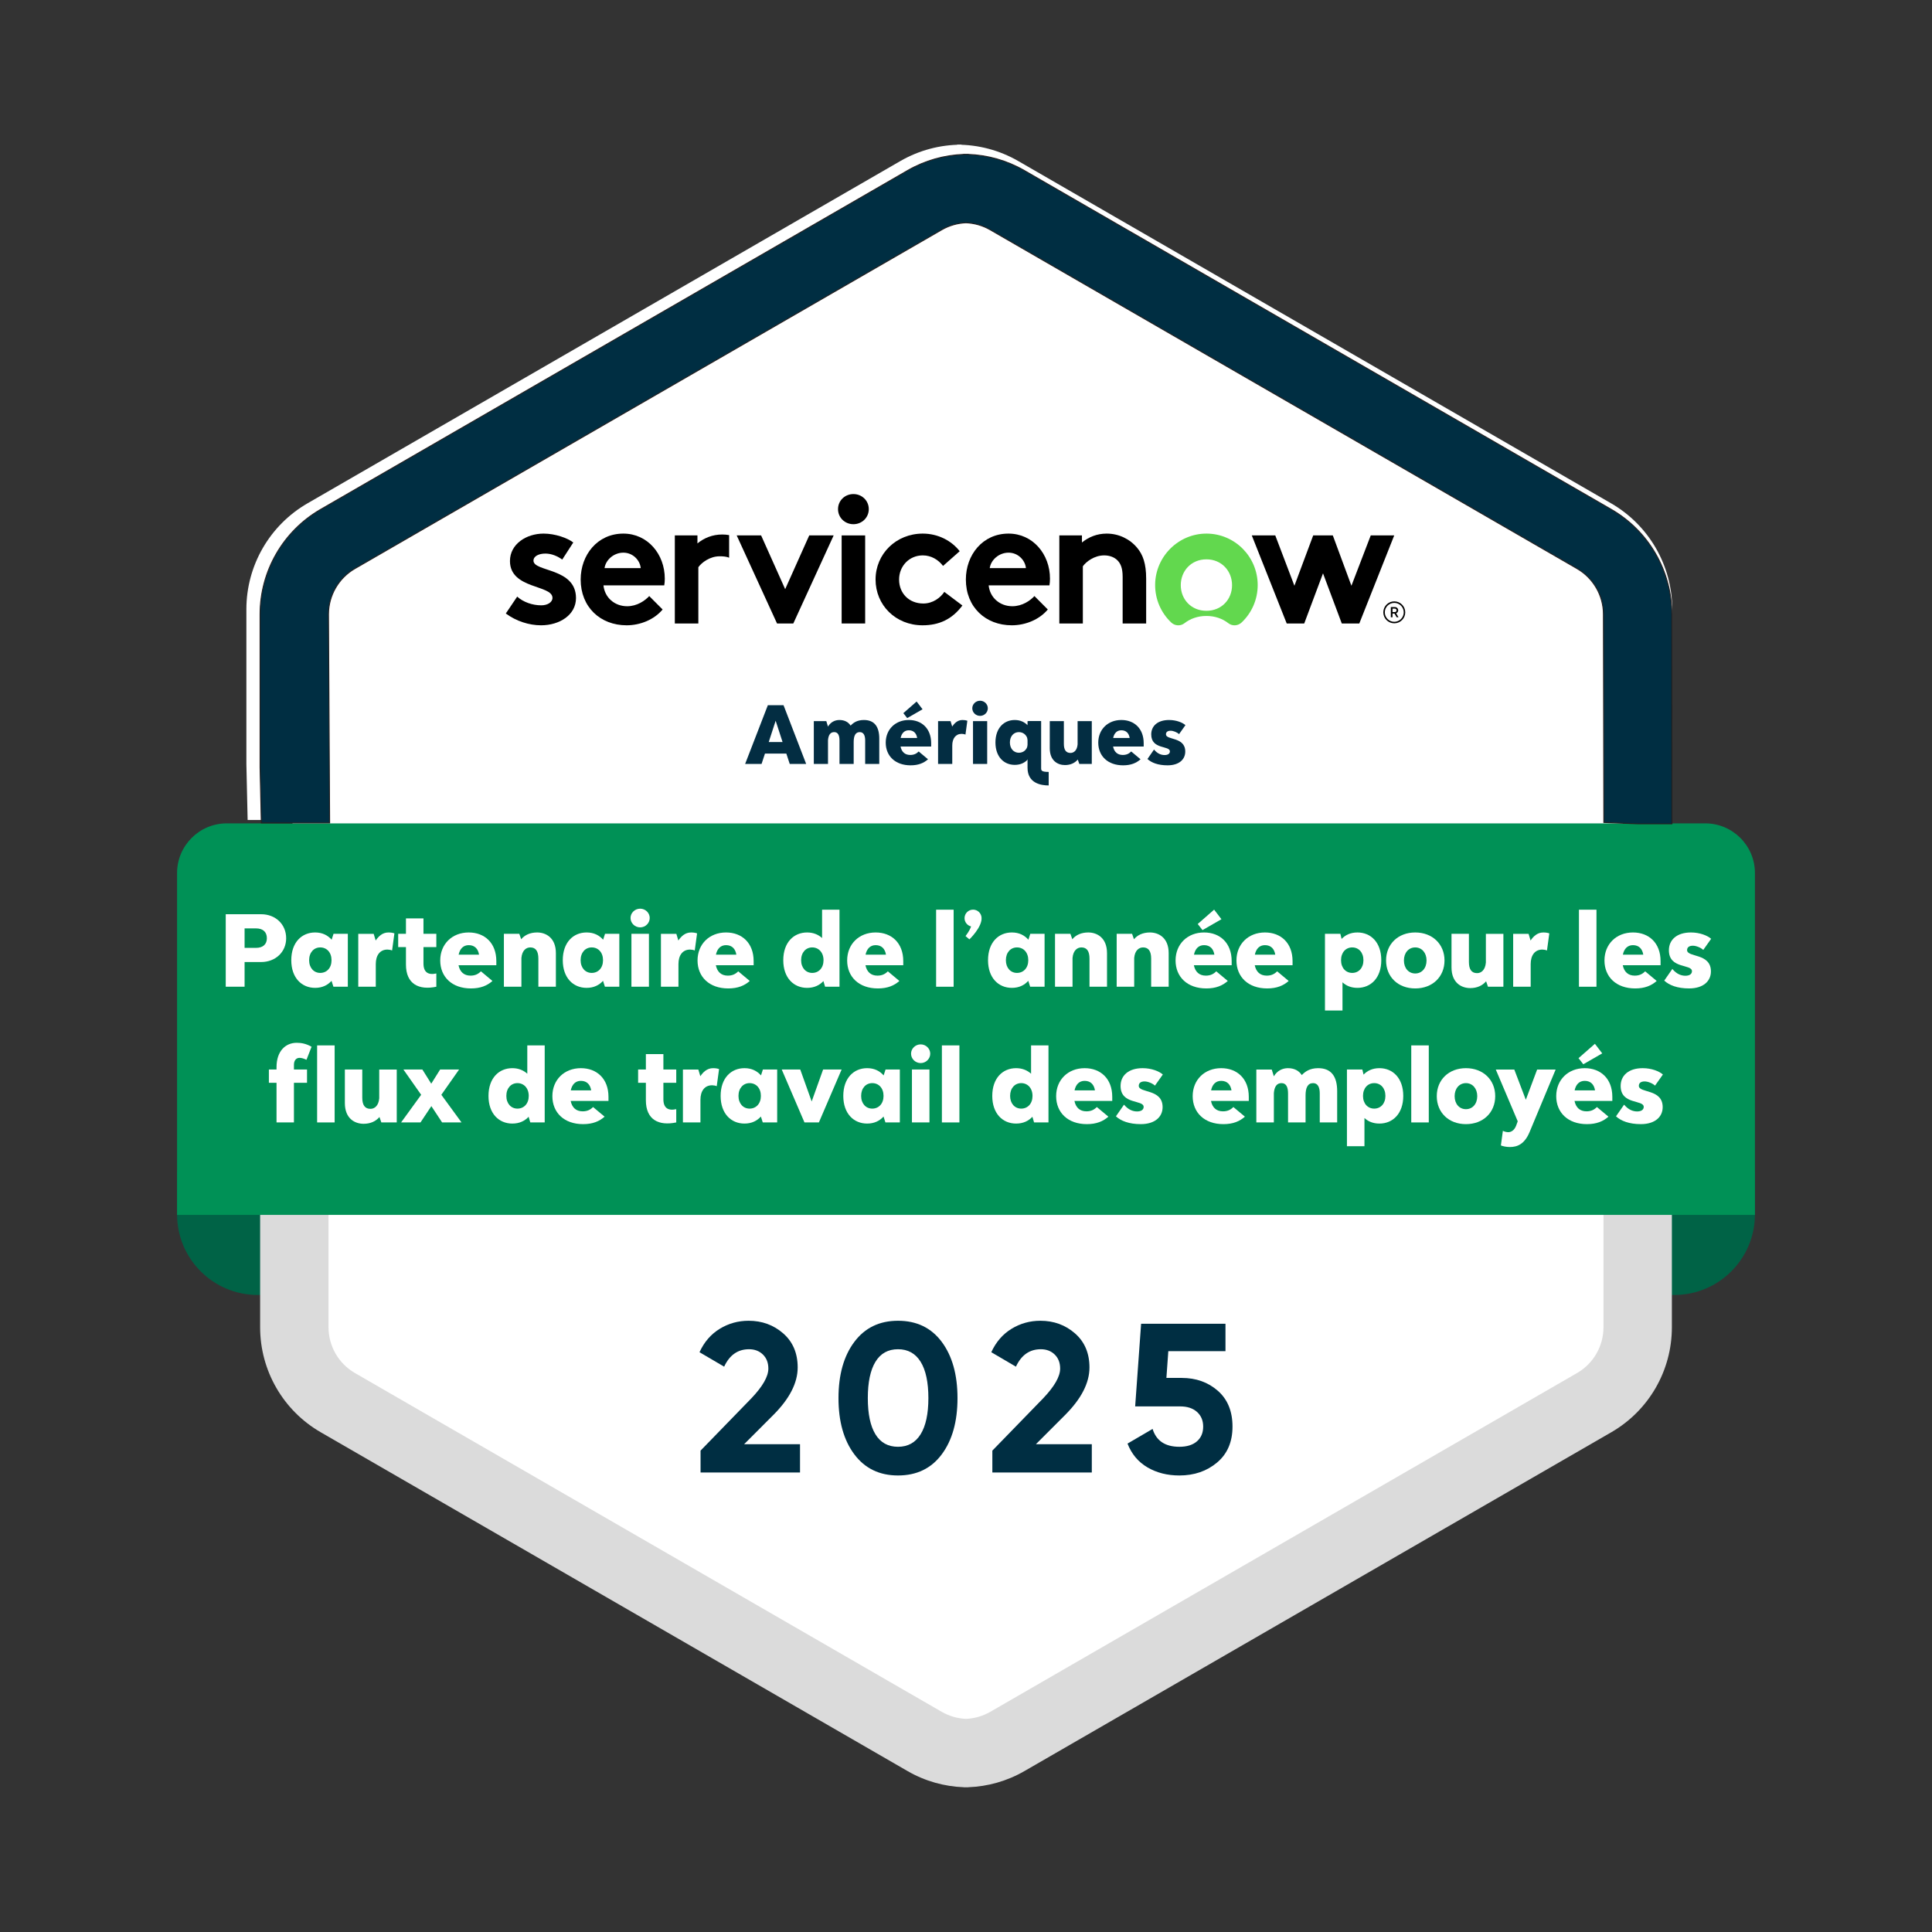 <?xml version="1.0" encoding="UTF-8"?>
<svg id="Layer_1" data-name="Layer 1" xmlns="http://www.w3.org/2000/svg" viewBox="0 0 2000 2000">
  <rect x="0" y="0" width="2000" height="2000" fill="#333333" stroke="none"/>
  <defs>
    <style>
      .cls-1 {
        stroke: #231f20;
        stroke-miterlimit: 10;
      }

      .cls-1, .cls-2 {
        fill: #002e42;
      }

      .cls-3 {
        fill: #032d42;
      }

      .cls-4 {
        fill: #032d42;
      }

      .cls-5 {
        fill: #dbdbdb;
      }

      .cls-6 {
        fill: #62d84e;
      }

      .cls-6, .cls-7 {
        fill-rule: evenodd;
      }

      .cls-8 {
        fill: #009156;
      }

      .cls-9 {
        fill: #fff;
      }

      .cls-10 {
        fill: #006346;
      }
    </style>
  </defs>
  <path class="cls-10" d="M1689.712,1213.561h126.993v43.51c0,46.075-37.407,83.482-83.482,83.482h-43.51v-126.993h0Z"/>
  <path class="cls-10" d="M183.296,1213.561h43.51c46.075,0,83.482,37.407,83.482,83.482v43.51h-126.993v-126.993h0Z" transform="translate(493.584 2554.114) rotate(-180)"/>
  <path class="cls-9" d="M302.419,891.868l2.791-309.767L983.348,191.404l692.092,396.278,13.954,814.882c-229.147,138.294-458.294,276.589-687.44,414.883-231.938-135.193-463.875-270.387-695.813-405.581-1.24-173.333-2.481-346.666-3.721-519.999Z"/>
  <path class="cls-5" d="M1659.91,1374.052c0,19.444-10.458,37.57-27.287,47.276l-607.547,350.777c-7.637,4.411-16.267,6.899-25.076,7.258-8.809-.36-17.438-2.847-25.076-7.258l-607.547-350.777c-16.83-9.705-27.287-27.832-27.287-47.276v-158.57h-70.804v158.57c0,44.803,23.899,86.207,62.7,108.603l607.537,350.766c18.073,10.432,38.093,15.999,58.256,16.713v.084c.741,0,1.481-.023,2.222-.036.741.013,1.481.036,2.222.036v-.084c20.163-.714,40.183-6.281,58.256-16.713l607.537-350.766c38.801-22.396,62.7-63.8,62.7-108.603v-158.57h-70.805v158.57Z"/>
  <path class="cls-8" d="M1816.704,903.83v353.805H183.296v-353.805c0-28.431,23.05-51.48,51.48-51.48h1530.448c28.43,0,51.48,23.05,51.48,51.48Z"/>
  <g>
    <path class="cls-9" d="M1659.581,630.71c.144,72.55.287,145.1.431,217.65,11.979.47,23.958.94,35.937,1.409h-.705,35.937c-.029-73.02-.059-146.039-.088-219.059,0-45.251-24.138-87.07-63.327-109.689l-613.612-354.274c-19.594-11.31-41.455-16.965-63.327-16.965v71.513c9.671,0,19.209,2.552,27.571,7.382l613.623,354.285c16.998,9.802,27.56,28.11,27.56,47.748Z"/>
    <path class="cls-9" d="M326.562,630.71c.397,72.707.794,145.413,1.192,218.12h-71.404c-.433-19.321-.866-38.643-1.3-57.964v-160.156c0-45.251,24.138-87.069,63.327-109.689L931.989,166.747c19.595-11.31,41.455-16.965,63.327-16.965v71.513c-9.671,0-19.209,2.552-27.571,7.382l-613.623,354.285c-16.998,9.803-27.56,28.11-27.56,47.748Z"/>
  </g>
  <path class="cls-1" d="M1730.671,635.908c0-44.803-23.899-86.207-62.7-108.603l-607.537-350.766c-18.073-10.432-38.093-15.999-58.256-16.713v-.084c-.741,0-1.481.023-2.222.036-.741-.013-1.481-.036-2.222-.036v.084c-20.163.714-40.183,6.281-58.256,16.713l-607.537,350.766c-38.801,22.396-62.7,63.8-62.7,108.603v158.57c.429,19.13.858,38.26,1.287,57.39h70.697c-.393-71.987-.786-143.973-1.18-215.96,0-19.444,10.457-37.57,27.287-47.276L974.881,237.855c7.637-4.411,16.267-6.898,25.076-7.258,8.809.36,17.438,2.847,25.076,7.258l607.547,350.777c16.83,9.705,27.287,27.832,27.287,47.276.143,71.832.285,143.663.427,215.495,11.86.465,23.721.93,35.581,1.395h34.884c-.029-72.297-.058-144.593-.087-216.89Z"/>
  <path class="cls-7" d="M747.643,553.319c-10.112,0-18.727,3.573-25.654,9.21v-8.271h-23.409v91.167h24.345v-58.269c3.371-4.701,11.797-11.281,22.096-11.281,3.668,0,7.024.268,9.771,1.463v-23.394c-2.328-.408-4.716-.625-7.149-.625"/>
  <path class="cls-7" d="M535.396,617.606c6.178,5.639,15.73,9.021,24.905,9.021,6.554,0,11.611-3.195,11.611-7.705,0-13.721-44.007-8.836-44.007-38.159,0-17.48,16.853-28.385,34.832-28.385,11.798,0,24.719,4.512,30.711,9.211l-11.423,17.669c-4.682-3.383-10.863-6.203-17.417-6.203-6.74,0-12.36,2.631-12.36,7.33,0,11.844,44.009,7.145,44.009,38.723,0,17.481-17.041,28.197-36.142,28.197-12.549,0-25.844-4.325-36.517-12.219l11.798-17.481Z"/>
  <path class="cls-7" d="M688.188,598.996c0-25.377-17.789-46.617-42.882-46.617-26.967,0-44.196,22.181-44.196,47.558,0,28.572,20.412,47.37,47.565,47.37,14.045,0,28.465-5.826,37.268-16.354l-13.858-13.91c-4.308,4.7-12.548,10.527-22.846,10.527-12.923,0-23.222-8.836-24.533-21.616h62.922c.374-2.068.561-4.514.561-6.957ZM625.829,588.094c1.123-8.272,9.365-15.978,19.476-15.978,9.925,0,17.227,7.895,17.976,15.978h-37.452Z"/>
  <polygon class="cls-7" points="812.811 609.898 837.717 554.259 862.999 554.259 821.237 645.425 804.384 645.425 762.623 554.259 787.906 554.259 812.811 609.898"/>
  <g>
    <path class="cls-7" d="M883.441,511.449c8.804,0,15.919,6.768,15.919,15.601s-7.115,15.602-15.919,15.602-15.917-6.766-15.917-15.602,7.116-15.601,15.917-15.601"/>
    <rect x="871.269" y="554.259" width="24.345" height="91.167"/>
  </g>
  <path class="cls-7" d="M996.271,626.816c-10.674,14.285-24.156,20.49-41.198,20.49-28.091,0-48.69-21.053-48.69-47.369,0-26.507,21.161-47.559,48.877-47.559,15.73,0,29.776,7.332,38.202,18.235l-17.228,15.225c-4.868-6.392-12.173-10.904-20.974-10.904-14.045,0-24.532,11.092-24.532,25.002,0,14.284,10.3,24.81,25.093,24.81,9.927,0,17.79-6.015,21.724-12.029l18.726,14.097Z"/>
  <path class="cls-7" d="M1084.691,630.951c-8.803,10.528-23.221,16.354-37.267,16.354-27.152,0-47.564-18.798-47.564-47.37,0-25.377,17.228-47.558,44.195-47.558,25.093,0,42.882,21.241,42.882,46.617,0,2.443-.186,4.889-.561,6.957h-62.922c1.311,12.78,11.612,21.616,24.532,21.616,10.3,0,18.539-5.828,22.848-10.527l13.856,13.91ZM1062.031,588.094c-.749-8.083-8.053-15.978-17.977-15.978-10.112,0-18.353,7.706-19.476,15.978h37.453Z"/>
  <path class="cls-7" d="M1096.615,645.425v-91.167h23.407v7.33c6.929-5.638,15.542-9.21,25.654-9.21,12.549,0,23.97,5.638,31.461,14.663,5.993,7.142,9.363,16.353,9.363,31.954v46.429h-24.343v-48.31c0-9.021-2.061-13.721-5.429-17.103-3.186-3.196-8.053-5.078-13.672-5.078-10.3,0-18.725,6.581-22.096,11.281v59.21h-24.344Z"/>
  <path class="cls-6" d="M1249.187,552.38c-29.088-.169-53.149,23.633-53.393,52.832-.126,15.456,6.307,29.411,16.673,39.223,3.771,3.565,9.599,3.913,13.688.722,6.042-4.717,13.802-7.528,22.721-7.528s16.678,2.812,22.721,7.528c4.123,3.217,9.976,2.805,13.768-.8,10.218-9.711,16.594-23.459,16.594-38.696,0-29.32-23.604-53.114-52.772-53.281M1248.876,632.303c-15.756,0-26.54-11.864-26.54-26.538s10.784-26.745,26.54-26.745,26.539,12.063,26.539,26.745-10.778,26.538-26.539,26.538"/>
  <polygon class="cls-7" points="1350.133 645.425 1332.003 645.425 1295.847 554.259 1320.155 554.259 1339.975 606.358 1359.414 554.259 1379.729 554.259 1398.99 606.358 1418.987 554.259 1443.296 554.259 1407.143 645.425 1389.009 645.425 1369.572 593.513 1350.133 645.425"/>
  <path d="M1443.58,635.146h-2.056v3.856h-1.74v-10.583h4.232c1.89,0,3.401,1.512,3.401,3.401,0,1.362-.86,2.571-2.101,3.069l2.404,4.113h-1.906l-2.234-3.856ZM1441.525,633.589h2.492c.922,0,1.665-.785,1.665-1.769,0-.997-.743-1.769-1.665-1.769h-2.492v3.538Z"/>
  <path d="M1443.351,624.093c5.403,0,9.798,4.395,9.798,9.798s-4.396,9.798-9.798,9.798-9.798-4.395-9.798-9.798,4.396-9.798,9.798-9.798M1443.351,622.542c-6.269,0-11.35,5.081-11.35,11.35s5.081,11.35,11.35,11.35,11.35-5.081,11.35-11.35-5.082-11.35-11.35-11.35h0Z"/>
  <g>
    <path class="cls-2" d="M725.22,1524.324v-22.66l52.58-54.12c11.732-12.32,17.6-22.584,17.6-30.8,0-6.013-1.87-10.853-5.61-14.521-3.74-3.664-8.545-5.5-14.41-5.5-11.588,0-20.168,6.016-25.74,18.04l-25.52-14.96c4.84-10.56,11.805-18.624,20.9-24.2,9.092-5.571,19.064-8.359,29.92-8.359,13.932,0,25.884,4.365,35.86,13.09,9.972,8.728,14.96,20.498,14.96,35.31-.027,15.964-8.449,32.361-25.269,49.191l-30.209,30.229h57.898v29.26h-102.96Z"/>
    <path class="cls-2" d="M929.599,1527.404c-19.215,0-34.286-7.295-45.21-21.891-10.928-14.592-16.39-33.989-16.39-58.189s5.462-43.595,16.39-58.19c10.924-14.592,25.995-21.89,45.21-21.89,19.36,0,34.464,7.298,45.32,21.89,10.852,14.596,16.28,33.99,16.28,58.19s-5.428,43.598-16.28,58.189c-10.856,14.596-25.96,21.891-45.32,21.891ZM906.279,1484.833c5.28,8.58,13.052,12.87,23.32,12.87s18.075-4.324,23.43-12.98c5.352-8.651,8.03-21.12,8.03-37.399,0-16.425-2.678-28.965-8.03-37.62-5.355-8.652-13.166-12.98-23.43-12.98s-18.04,4.328-23.32,12.98c-5.28,8.655-7.92,21.195-7.92,37.62s2.64,28.93,7.92,37.51Z"/>
    <path class="cls-2" d="M1027.279,1524.324v-22.66l52.58-54.12c11.731-12.32,17.601-22.584,17.601-30.8,0-6.013-1.871-10.853-5.611-14.521-3.739-3.664-8.545-5.5-14.409-5.5-11.588,0-20.168,6.016-25.74,18.04l-25.52-14.96c4.84-10.56,11.805-18.624,20.9-24.2,9.092-5.571,19.064-8.359,29.919-8.359,13.933,0,25.885,4.365,35.86,13.09,9.972,8.728,14.96,20.498,14.96,35.31-.027,15.964-8.449,32.361-25.27,49.191l-30.209,30.229h57.898v29.26h-102.96Z"/>
    <path class="cls-2" d="M1223.3,1426.423c14.812,0,27.28,4.438,37.399,13.311,10.121,8.875,15.181,21.229,15.181,37.069s-5.317,28.236-15.95,37.181c-10.636,8.947-23.65,13.42-39.05,13.42-12.468,0-23.468-2.788-33-8.36-9.536-5.572-16.429-13.784-20.681-24.64l25.961-15.181c3.812,12.32,13.052,18.48,27.72,18.48,7.772,0,13.821-1.87,18.149-5.61,4.324-3.74,6.49-8.834,6.49-15.29,0-6.304-2.127-11.364-6.38-15.18-4.255-3.812-10.048-5.72-17.38-5.72h-46.641l6.16-85.58h87.34v28.38h-59.18l-1.98,27.72h15.841Z"/>
  </g>
  <g>
    <g>
      <path class="cls-9" d="M296.237,971.265c0,14.308-11.133,24.629-25.939,24.629h-17.102v25.566h-19.512v-75.059h36.613c14.807,0,25.939,10.32,25.939,24.863ZM276.266,971.265c0-6.45-4.018-10.203-11.248-10.203h-11.822v20.172h11.822c7.23,0,11.248-3.753,11.248-9.969Z"/>
      <path class="cls-9" d="M360.069,966.691v54.77h-14.921l-1.951-6.099c-3.902,4.34-9.412,7.271-16.987,7.271-13.888,0-24.677-10.32-24.677-28.616,0-18.413,10.789-28.733,24.677-28.733,7.69,0,13.199,3.05,17.102,7.506l1.951-6.099h14.807ZM343.196,994.017c0-8.092-4.936-13.253-11.707-13.253-6.542,0-11.478,5.161-11.478,13.253,0,7.975,4.936,13.136,11.478,13.136,6.771,0,11.707-5.161,11.707-13.136Z"/>
      <path class="cls-9" d="M408.29,966.222l-2.41,17.709c-1.263-.586-3.329-.938-4.821-.938-7.689,0-12.051,5.864-12.051,15.012v23.456h-18.135v-54.77h15.954l2.065,6.92c2.755-3.987,6.771-8.327,13.199-8.327,2.525,0,4.592.352,6.198.938Z"/>
      <path class="cls-9" d="M438.377,980.413v17.006c0,9.03,4.821,12.197,13.314,10.32v13.722c-17.905,3.753-31.449-2.58-31.449-22.986v-18.062h-8.034v-13.722h8.034v-15.95h18.135v15.95h13.314v13.722h-13.314Z"/>
      <path class="cls-9" d="M513.804,999.177h-39.139c1.377,6.803,5.509,10.79,12.396,10.79,4.592,0,7.92-1.524,10.789-4.457l11.938,9.969c-5.395,4.809-12.281,7.74-22.268,7.74-19.627,0-31.793-11.962-31.793-28.968,0-16.888,12.281-28.968,29.498-28.968,16.527,0,28.579,10.907,28.579,29.672v4.222ZM474.78,988.27h21.119c-.918-5.863-4.361-9.851-10.674-9.851-5.624,0-9.183,3.753-10.445,9.851Z"/>
      <path class="cls-9" d="M575.455,986.746v34.715h-18.135v-29.085c0-7.623-2.641-11.611-8.379-11.611-4.246,0-8.493,3.05-9.182,10.907v29.789h-18.135v-54.77h15.953l1.951,5.63c3.559-4.34,9.183-7.037,16.528-7.037,8.838,0,19.397,5.277,19.397,21.462Z"/>
      <path class="cls-9" d="M641.123,966.691v54.77h-14.921l-1.951-6.099c-3.903,4.34-9.412,7.271-16.987,7.271-13.888,0-24.677-10.32-24.677-28.616,0-18.413,10.789-28.733,24.677-28.733,7.689,0,13.199,3.05,17.102,7.506l1.951-6.099h14.807ZM624.251,994.017c0-8.092-4.936-13.253-11.708-13.253-6.542,0-11.478,5.161-11.478,13.253,0,7.975,4.936,13.136,11.478,13.136,6.772,0,11.708-5.161,11.708-13.136Z"/>
      <path class="cls-9" d="M652.731,950.272c0-5.277,4.477-9.617,9.986-9.617,5.395,0,9.87,4.34,9.87,9.617,0,5.395-4.476,9.734-9.87,9.734-5.51,0-9.986-4.34-9.986-9.734ZM653.649,966.691h18.135v54.77h-18.135v-54.77Z"/>
      <path class="cls-9" d="M721.615,966.222l-2.41,17.709c-1.264-.586-3.329-.938-4.821-.938-7.69,0-12.052,5.864-12.052,15.012v23.456h-18.135v-54.77h15.954l2.066,6.92c2.755-3.987,6.771-8.327,13.199-8.327,2.524,0,4.591.352,6.198.938Z"/>
      <path class="cls-9" d="M780.169,999.177h-39.139c1.377,6.803,5.509,10.79,12.396,10.79,4.592,0,7.92-1.524,10.789-4.457l11.938,9.969c-5.395,4.809-12.281,7.74-22.268,7.74-19.627,0-31.793-11.962-31.793-28.968,0-16.888,12.281-28.968,29.498-28.968,16.527,0,28.579,10.907,28.579,29.672v4.222ZM741.145,988.27h21.119c-.918-5.863-4.361-9.851-10.674-9.851-5.624,0-9.183,3.753-10.445,9.851Z"/>
      <path class="cls-9" d="M869.041,941.711v79.75h-14.922l-1.721-5.864c-3.902,4.223-9.412,7.037-16.873,7.037-13.888,0-24.677-10.32-24.677-28.616,0-18.413,10.789-28.733,24.677-28.733,6.657,0,11.707,2.346,15.495,5.747v-29.32h18.021ZM852.513,994.017c0-8.092-5.05-13.253-11.708-13.253-6.541,0-11.477,5.161-11.477,13.253,0,7.975,4.936,13.136,11.477,13.136,6.772,0,11.708-5.161,11.708-13.136Z"/>
      <path class="cls-9" d="M935.053,999.177h-39.139c1.378,6.803,5.51,10.79,12.396,10.79,4.591,0,7.92-1.524,10.789-4.457l11.937,9.969c-5.395,4.809-12.281,7.74-22.267,7.74-19.627,0-31.793-11.962-31.793-28.968,0-16.888,12.281-28.968,29.498-28.968,16.527,0,28.578,10.907,28.578,29.672v4.222ZM896.03,988.27h21.119c-.918-5.863-4.361-9.851-10.674-9.851-5.625,0-9.183,3.753-10.445,9.851Z"/>
      <path class="cls-9" d="M969.062,941.711h18.135v79.75h-18.135v-79.75Z"/>
      <path class="cls-9" d="M1081.346,966.691v54.77h-14.922l-1.951-6.099c-3.902,4.34-9.412,7.271-16.986,7.271-13.889,0-24.678-10.32-24.678-28.616,0-18.413,10.789-28.733,24.678-28.733,7.689,0,13.199,3.05,17.102,7.506l1.951-6.099h14.807ZM1064.473,994.017c0-8.092-4.936-13.253-11.707-13.253-6.543,0-11.478,5.161-11.478,13.253,0,7.975,4.935,13.136,11.478,13.136,6.771,0,11.707-5.161,11.707-13.136Z"/>
      <path class="cls-9" d="M1145.981,986.746v34.715h-18.135v-29.085c0-7.623-2.641-11.611-8.379-11.611-4.247,0-8.494,3.05-9.183,10.907v29.789h-18.135v-54.77h15.954l1.951,5.63c3.559-4.34,9.182-7.037,16.527-7.037,8.838,0,19.398,5.277,19.398,21.462Z"/>
      <path class="cls-9" d="M1209.811,986.746v34.715h-18.134v-29.085c0-7.623-2.64-11.611-8.379-11.611-4.247,0-8.493,3.05-9.183,10.907v29.789h-18.135v-54.77h15.955l1.951,5.63c3.558-4.34,9.182-7.037,16.527-7.037,8.838,0,19.396,5.277,19.396,21.462Z"/>
      <path class="cls-9" d="M1275.02,999.177h-39.139c1.378,6.803,5.51,10.79,12.396,10.79,4.591,0,7.92-1.524,10.789-4.457l11.937,9.969c-5.395,4.809-12.281,7.74-22.267,7.74-19.627,0-31.793-11.962-31.793-28.968,0-16.888,12.281-28.968,29.498-28.968,16.527,0,28.578,10.907,28.578,29.672v4.222ZM1235.996,988.27h21.119c-.918-5.863-4.361-9.851-10.674-9.851-5.625,0-9.183,3.753-10.445,9.851Z"/>
      <path class="cls-9" d="M1338.049,999.177h-39.139c1.377,6.803,5.51,10.79,12.396,10.79,4.59,0,7.919-1.524,10.789-4.457l11.936,9.969c-5.395,4.809-12.281,7.74-22.266,7.74-19.627,0-31.793-11.962-31.793-28.968,0-16.888,12.28-28.968,29.497-28.968,16.528,0,28.579,10.907,28.579,29.672v4.222ZM1299.026,988.27h21.119c-.919-5.863-4.362-9.851-10.675-9.851-5.624,0-9.183,3.753-10.444,9.851Z"/>
      <path class="cls-9" d="M1429.905,994.017c0,18.296-10.789,28.616-24.678,28.616-6.656,0-11.707-2.229-15.494-5.747v29.203h-18.135v-79.398h15.954l1.263,5.277c3.787-3.987,9.182-6.685,16.412-6.685,13.889,0,24.678,10.32,24.678,28.733ZM1411.426,994.017c0-8.092-4.936-13.253-11.593-13.253s-11.593,5.161-11.593,13.253c0,7.975,4.936,13.136,11.593,13.136s11.593-5.161,11.593-13.136Z"/>
      <path class="cls-9" d="M1434.857,994.252c0-16.888,12.396-28.968,30.187-28.968s30.301,12.08,30.301,28.968c0,17.006-12.511,28.968-30.301,28.968s-30.187-11.962-30.187-28.968ZM1476.75,994.252c0-7.975-4.936-13.487-11.707-13.487s-11.707,5.513-11.707,13.487c0,8.093,4.935,13.487,11.707,13.487s11.707-5.395,11.707-13.487Z"/>
      <path class="cls-9" d="M1556.307,966.691v54.77h-15.953l-1.951-5.629c-3.674,4.339-9.183,7.036-16.414,7.036-8.951,0-19.396-5.277-19.396-21.462v-34.715h18.02v29.085c0,7.624,2.641,11.611,8.494,11.611,4.132,0,8.379-3.05,9.066-10.907v-29.789h18.135Z"/>
      <path class="cls-9" d="M1603.841,966.222l-2.411,17.709c-1.262-.586-3.328-.938-4.82-.938-7.689,0-12.051,5.864-12.051,15.012v23.456h-18.135v-54.77h15.953l2.066,6.92c2.754-3.987,6.771-8.327,13.199-8.327,2.525,0,4.592.352,6.198.938Z"/>
      <path class="cls-9" d="M1634.522,941.711h18.135v79.75h-18.135v-79.75Z"/>
      <path class="cls-9" d="M1719.016,999.177h-39.139c1.377,6.803,5.51,10.79,12.396,10.79,4.59,0,7.919-1.524,10.789-4.457l11.936,9.969c-5.395,4.809-12.281,7.74-22.266,7.74-19.627,0-31.793-11.962-31.793-28.968,0-16.888,12.28-28.968,29.497-28.968,16.528,0,28.579,10.907,28.579,29.672v4.222ZM1679.992,988.27h21.119c-.919-5.863-4.362-9.851-10.675-9.851-5.624,0-9.183,3.753-10.444,9.851Z"/>
      <path class="cls-9" d="M1731.198,1003.048c4.591,5.513,9.411,7.037,13.544,7.037,4.361,0,6.771-1.877,6.771-4.691,0-7.74-23.873-1.993-23.873-21.696,0-10.673,8.033-18.413,22.84-18.413,9.297,0,17.217,3.284,20.889,6.567l-8.148,11.494c-2.64-2.463-7.461-4.34-10.789-4.34-3.787,0-5.969,1.642-5.969,4.574,0,7.74,24.678,2.814,24.678,22.048,0,9.969-7.805,17.592-22.611,17.592-12.052,0-20.545-3.283-25.71-8.092l8.379-12.08Z"/>
      <path class="cls-9" d="M304.283,1107.172h13.544v13.722h-13.544v41.048h-18.02v-41.048h-7.92v-13.722h7.92v-2.463c0-16.771,9.412-25.215,20.89-25.215,4.935,0,9.756.938,15.38,4.104l-5.279,13.487c-3.559-1.642-5.51-1.993-7.231-1.993-3.443,0-5.739,2.697-5.739,7.153v4.926Z"/>
      <path class="cls-9" d="M328.287,1082.191h18.135v79.75h-18.135v-79.75Z"/>
      <path class="cls-9" d="M410.715,1107.172v54.77h-15.953l-1.951-5.629c-3.673,4.339-9.183,7.036-16.413,7.036-8.953,0-19.397-5.277-19.397-21.462v-34.715h18.02v29.085c0,7.624,2.641,11.611,8.494,11.611,4.132,0,8.379-3.05,9.066-10.907v-29.789h18.135Z"/>
      <path class="cls-9" d="M457.676,1161.941l-11.134-16.889-11.248,16.889h-20.086l20.774-28.616-18.364-26.153h19.627l9.183,14.66,9.182-14.66h19.627l-18.364,26.153,20.89,28.616h-20.086Z"/>
      <path class="cls-9" d="M563.878,1082.191v79.75h-14.921l-1.722-5.864c-3.902,4.223-9.412,7.037-16.872,7.037-13.889,0-24.678-10.32-24.678-28.616,0-18.413,10.789-28.733,24.678-28.733,6.656,0,11.707,2.346,15.494,5.747v-29.32h18.021ZM547.35,1134.498c0-8.092-5.05-13.253-11.707-13.253-6.542,0-11.478,5.161-11.478,13.253,0,7.975,4.936,13.136,11.478,13.136,6.771,0,11.707-5.161,11.707-13.136Z"/>
      <path class="cls-9" d="M629.891,1139.658h-39.139c1.377,6.803,5.51,10.79,12.396,10.79,4.591,0,7.919-1.524,10.789-4.457l11.937,9.969c-5.395,4.809-12.281,7.74-22.267,7.74-19.627,0-31.793-11.962-31.793-28.968,0-16.888,12.281-28.968,29.497-28.968,16.528,0,28.579,10.907,28.579,29.672v4.222ZM590.867,1128.751h21.119c-.919-5.863-4.362-9.851-10.675-9.851-5.624,0-9.183,3.753-10.444,9.851Z"/>
      <path class="cls-9" d="M686.74,1120.893v17.006c0,9.03,4.82,12.197,13.313,10.32v13.722c-17.905,3.753-31.448-2.58-31.448-22.986v-18.062h-8.035v-13.722h8.035v-15.95h18.135v15.95h13.313v13.722h-13.313Z"/>
      <path class="cls-9" d="M744.375,1106.703l-2.41,17.709c-1.262-.586-3.328-.938-4.82-.938-7.689,0-12.052,5.864-12.052,15.012v23.456h-18.135v-54.77h15.954l2.066,6.92c2.754-3.987,6.771-8.327,13.199-8.327,2.525,0,4.591.352,6.197.938Z"/>
      <path class="cls-9" d="M804.535,1107.172v54.77h-14.921l-1.951-6.099c-3.902,4.34-9.411,7.271-16.987,7.271-13.888,0-24.677-10.32-24.677-28.616,0-18.413,10.789-28.733,24.677-28.733,7.69,0,13.199,3.05,17.103,7.506l1.951-6.099h14.806ZM787.663,1134.498c0-8.092-4.936-13.253-11.707-13.253-6.542,0-11.478,5.161-11.478,13.253,0,7.975,4.936,13.136,11.478,13.136,6.771,0,11.707-5.161,11.707-13.136Z"/>
      <path class="cls-9" d="M871.237,1107.172l-23.529,54.77h-14.921l-23.529-54.77h19.168l11.821,33.073,11.822-33.073h19.168Z"/>
      <path class="cls-9" d="M931.51,1107.172v54.77h-14.92l-1.951-6.099c-3.902,4.34-9.412,7.271-16.987,7.271-13.888,0-24.677-10.32-24.677-28.616,0-18.413,10.789-28.733,24.677-28.733,7.69,0,13.199,3.05,17.102,7.506l1.951-6.099h14.806ZM914.639,1134.498c0-8.092-4.936-13.253-11.707-13.253-6.543,0-11.479,5.161-11.479,13.253,0,7.975,4.936,13.136,11.479,13.136,6.771,0,11.707-5.161,11.707-13.136Z"/>
      <path class="cls-9" d="M943.119,1090.753c0-5.277,4.476-9.617,9.984-9.617,5.395,0,9.871,4.34,9.871,9.617,0,5.395-4.477,9.734-9.871,9.734-5.509,0-9.984-4.34-9.984-9.734ZM944.037,1107.172h18.135v54.77h-18.135v-54.77Z"/>
      <path class="cls-9" d="M975.044,1082.191h18.135v79.75h-18.135v-79.75Z"/>
      <path class="cls-9" d="M1085.381,1082.191v79.75h-14.92l-1.723-5.864c-3.902,4.223-9.411,7.037-16.871,7.037-13.889,0-24.678-10.32-24.678-28.616,0-18.413,10.789-28.733,24.678-28.733,6.656,0,11.707,2.346,15.494,5.747v-29.32h18.02ZM1068.854,1134.498c0-8.092-5.05-13.253-11.707-13.253-6.543,0-11.478,5.161-11.478,13.253,0,7.975,4.935,13.136,11.478,13.136,6.771,0,11.707-5.161,11.707-13.136Z"/>
      <path class="cls-9" d="M1151.395,1139.658h-39.139c1.377,6.803,5.51,10.79,12.396,10.79,4.59,0,7.919-1.524,10.789-4.457l11.936,9.969c-5.395,4.809-12.281,7.74-22.266,7.74-19.627,0-31.793-11.962-31.793-28.968,0-16.888,12.28-28.968,29.497-28.968,16.528,0,28.579,10.907,28.579,29.672v4.222ZM1112.371,1128.751h21.119c-.919-5.863-4.362-9.851-10.675-9.851-5.624,0-9.183,3.753-10.444,9.851Z"/>
      <path class="cls-9" d="M1163.577,1143.528c4.591,5.513,9.411,7.037,13.544,7.037,4.361,0,6.771-1.877,6.771-4.691,0-7.74-23.873-1.993-23.873-21.696,0-10.673,8.033-18.413,22.84-18.413,9.297,0,17.217,3.284,20.889,6.567l-8.148,11.494c-2.64-2.463-7.461-4.34-10.789-4.34-3.787,0-5.969,1.642-5.969,4.574,0,7.74,24.678,2.814,24.678,22.048,0,9.969-7.805,17.592-22.611,17.592-12.052,0-20.545-3.283-25.71-8.092l8.379-12.08Z"/>
      <path class="cls-9" d="M1292.737,1139.658h-39.139c1.377,6.803,5.51,10.79,12.396,10.79,4.59,0,7.919-1.524,10.789-4.457l11.936,9.969c-5.395,4.809-12.281,7.74-22.266,7.74-19.627,0-31.793-11.962-31.793-28.968,0-16.888,12.28-28.968,29.497-28.968,16.528,0,28.579,10.907,28.579,29.672v4.222ZM1253.713,1128.751h21.119c-.919-5.863-4.362-9.851-10.675-9.851-5.624,0-9.183,3.753-10.444,9.851Z"/>
      <path class="cls-9" d="M1384.23,1129.572v32.369h-18.021v-30.141c0-6.333-2.065-10.556-6.887-10.556-5.623,0-7.805,4.809-7.805,12.784v27.912h-18.135v-30.023c0-6.45-1.836-10.673-6.771-10.673-4.82,0-7.346,3.519-7.92,10.321v30.375h-18.135v-54.77h15.955l2.18,7.037c3.329-5.747,8.838-8.444,14.577-8.444,6.542,0,11.362,2.58,14.347,7.154,3.329-3.519,8.149-7.154,16.987-7.154,13.773,0,19.627,8.913,19.627,23.808Z"/>
      <path class="cls-9" d="M1452.651,1134.498c0,18.296-10.789,28.616-24.678,28.616-6.656,0-11.707-2.229-15.494-5.747v29.203h-18.135v-79.398h15.954l1.263,5.277c3.787-3.987,9.182-6.685,16.412-6.685,13.889,0,24.678,10.32,24.678,28.733ZM1434.172,1134.498c0-8.092-4.936-13.253-11.593-13.253s-11.593,5.161-11.593,13.253c0,7.975,4.936,13.136,11.593,13.136s11.593-5.161,11.593-13.136Z"/>
      <path class="cls-9" d="M1460.93,1082.191h18.135v79.75h-18.135v-79.75Z"/>
      <path class="cls-9" d="M1487.348,1134.732c0-16.888,12.396-28.968,30.187-28.968s30.302,12.08,30.302,28.968c0,17.006-12.512,28.968-30.302,28.968s-30.187-11.962-30.187-28.968ZM1529.241,1134.732c0-7.975-4.935-13.487-11.707-13.487s-11.707,5.513-11.707,13.487c0,8.093,4.935,13.487,11.707,13.487s11.707-5.395,11.707-13.487Z"/>
      <path class="cls-9" d="M1610.406,1107.172l-27.087,64.973c-5.165,12.197-12.511,15.246-20.315,15.246-3.673,0-7.346-.82-9.297-1.642l2.066-15.129c1.377.704,3.443,1.407,5.623,1.407,2.641,0,6.084-1.642,8.035-6.567l1.721-4.691-22.725-53.597h19.167l11.937,31.313,11.707-31.313h19.168Z"/>
      <path class="cls-9" d="M1669.076,1139.658h-39.139c1.377,6.803,5.509,10.79,12.396,10.79,4.591,0,7.919-1.524,10.789-4.457l11.937,9.969c-5.395,4.809-12.281,7.74-22.267,7.74-19.627,0-31.793-11.962-31.793-28.968,0-16.888,12.28-28.968,29.497-28.968,16.528,0,28.58,10.907,28.58,29.672v4.222ZM1630.052,1128.751h21.118c-.918-5.863-4.361-9.851-10.674-9.851-5.623,0-9.182,3.753-10.444,9.851Z"/>
      <path class="cls-9" d="M1681.258,1143.528c4.592,5.513,9.412,7.037,13.544,7.037,4.361,0,6.772-1.877,6.772-4.691,0-7.74-23.874-1.993-23.874-21.696,0-10.673,8.034-18.413,22.841-18.413,9.297,0,17.216,3.284,20.889,6.567l-8.148,11.494c-2.641-2.463-7.461-4.34-10.789-4.34-3.788,0-5.969,1.642-5.969,4.574,0,7.74,24.677,2.814,24.677,22.048,0,9.969-7.805,17.592-22.61,17.592-12.053,0-20.545-3.283-25.711-8.092l8.379-12.08Z"/>
    </g>
    <path class="cls-9" d="M1016.089,949.624c-.428-4.471-4.192-7.968-8.775-7.968-4.87,0-8.818,3.948-8.818,8.818,0,4.162,2.887,7.642,6.766,8.568-.717,2.144-2.288,5.439-5.737,9.981l4.001,3.393s13.57-12.905,12.563-22.792Z"/>
    <polygon class="cls-9" points="1256.849 941.656 1264.423 951.568 1244.833 962.836 1239.877 956.524 1256.849 941.656"/>
    <polygon class="cls-9" points="1651.048 1080.543 1658.622 1090.455 1639.032 1101.723 1634.076 1095.411 1651.048 1080.543"/>
  </g>
  <g>
    <path class="cls-4" d="M814.009,780.108h-22.12l-3.531,10.733h-17.009l23.515-60.791h16.264l23.422,60.791h-17.008l-3.532-10.733ZM810.106,768.14l-7.156-22.037-7.156,22.037h14.312Z"/>
    <path class="cls-4" d="M910.208,764.626v26.216h-14.592v-24.411c0-5.13-1.673-8.549-5.576-8.549-4.554,0-6.32,3.895-6.32,10.354v22.606h-14.685v-24.316c0-5.225-1.487-8.644-5.483-8.644-3.903,0-5.948,2.85-6.413,8.358v24.602h-14.685v-44.358h12.919l1.766,5.699c2.695-4.654,7.156-6.839,11.803-6.839,5.299,0,9.202,2.09,11.618,5.794,2.695-2.85,6.599-5.794,13.755-5.794,11.154,0,15.894,7.219,15.894,19.282Z"/>
    <path class="cls-4" d="M963.934,772.795h-31.693c1.115,5.509,4.461,8.738,10.037,8.738,3.719,0,6.414-1.234,8.736-3.609l9.666,8.073c-4.367,3.895-9.944,6.27-18.03,6.27-15.894,0-25.745-9.688-25.745-23.462,0-13.678,9.945-23.461,23.887-23.461,13.383,0,23.143,8.833,23.143,24.031v3.42ZM932.333,763.961h17.101c-.742-4.749-3.531-7.979-8.643-7.979-4.555,0-7.436,3.039-8.458,7.979Z"/>
    <path class="cls-4" d="M1001.393,746.103l-1.953,14.343c-1.021-.475-2.695-.76-3.902-.76-6.228,0-9.76,4.749-9.76,12.158v18.997h-14.684v-44.358h12.918l1.674,5.604c2.23-3.229,5.482-6.744,10.688-6.744,2.045,0,3.718.285,5.02.76Z"/>
    <path class="cls-4" d="M1006.506,733.185c0-4.274,3.624-7.789,8.086-7.789,4.367,0,7.992,3.515,7.992,7.789,0,4.369-3.625,7.884-7.992,7.884-4.462,0-8.086-3.515-8.086-7.884ZM1007.249,746.483h14.685v44.358h-14.685v-44.358Z"/>
    <path class="cls-4" d="M1064.688,746.483l-.93,4.274c-3.16-3.229-7.436-5.414-13.29-5.414-11.246,0-19.982,8.358-19.982,23.271,0,14.817,8.736,23.177,19.982,23.177,5.385,0,9.471-1.801,12.537-4.646.254-.273.504-.55.737-.841.206-.279.394-.57.54-.886.108-.233.365-.385.6-.461.258-.083.54-.022.773.101.217.115.397.367.461.6.026.083.013.165.011.247.363-.135.719-.245,1.059-.304.063-.025.126-.053.189-.077,1.2-.469,2.665-.085,3.755.491,1.127.595,1.858,1.733,2.24,2.912.08.246.125.51.151.781.504.851.944,1.74,1.323,2.58.906,2.011,1.757,4.069,2.856,5.984v-51.791h-13.012ZM1054.743,779.254c-5.298,0-9.294-4.18-9.294-10.639,0-6.554,3.996-10.733,9.294-10.733,5.391,0,9.479,4.18,9.479,10.733,0,6.459-3.996,10.639-9.479,10.639Z"/>
    <path class="cls-4" d="M1130.216,746.483v44.358h-12.919l-1.58-4.56c-2.975,3.515-7.436,5.699-13.291,5.699-7.249,0-15.707-4.274-15.707-17.382v-28.116h14.592v23.557c0,6.174,2.139,9.403,6.878,9.403,3.347,0,6.784-2.47,7.343-8.834v-24.126h14.685Z"/>
    <path class="cls-4" d="M1183.94,772.795h-31.693c1.115,5.509,4.461,8.738,10.038,8.738,3.718,0,6.413-1.234,8.736-3.609l9.666,8.073c-4.368,3.895-9.944,6.27-18.03,6.27-15.894,0-25.745-9.688-25.745-23.462,0-13.678,9.944-23.461,23.886-23.461,13.384,0,23.143,8.833,23.143,24.031v3.42ZM1152.34,763.961h17.101c-.743-4.749-3.532-7.979-8.644-7.979-4.555,0-7.436,3.039-8.457,7.979Z"/>
    <path class="cls-4" d="M1194.631,775.928c3.718,4.465,7.621,5.699,10.967,5.699,3.532,0,5.484-1.52,5.484-3.799,0-6.27-19.332-1.615-19.332-17.573,0-8.644,6.506-14.912,18.495-14.912,7.528,0,13.941,2.659,16.915,5.319l-6.598,9.309c-2.139-1.995-6.042-3.515-8.737-3.515-3.067,0-4.833,1.33-4.833,3.704,0,6.27,19.982,2.28,19.982,17.857,0,8.074-6.32,14.248-18.309,14.248-9.76,0-16.637-2.659-20.82-6.554l6.785-9.784Z"/>
  </g>
  <polygon class="cls-3" points="948.881 726.212 955.015 734.239 939.15 743.365 935.136 738.253 948.881 726.212"/>
  <path class="cls-4" d="M1085.596,813.09c-8.178,0-21.896-2.375-21.896-18.284v-48.297h14v48.297c0,2.58,0,4.284,7.896,4.284v14Z"/>
</svg>
